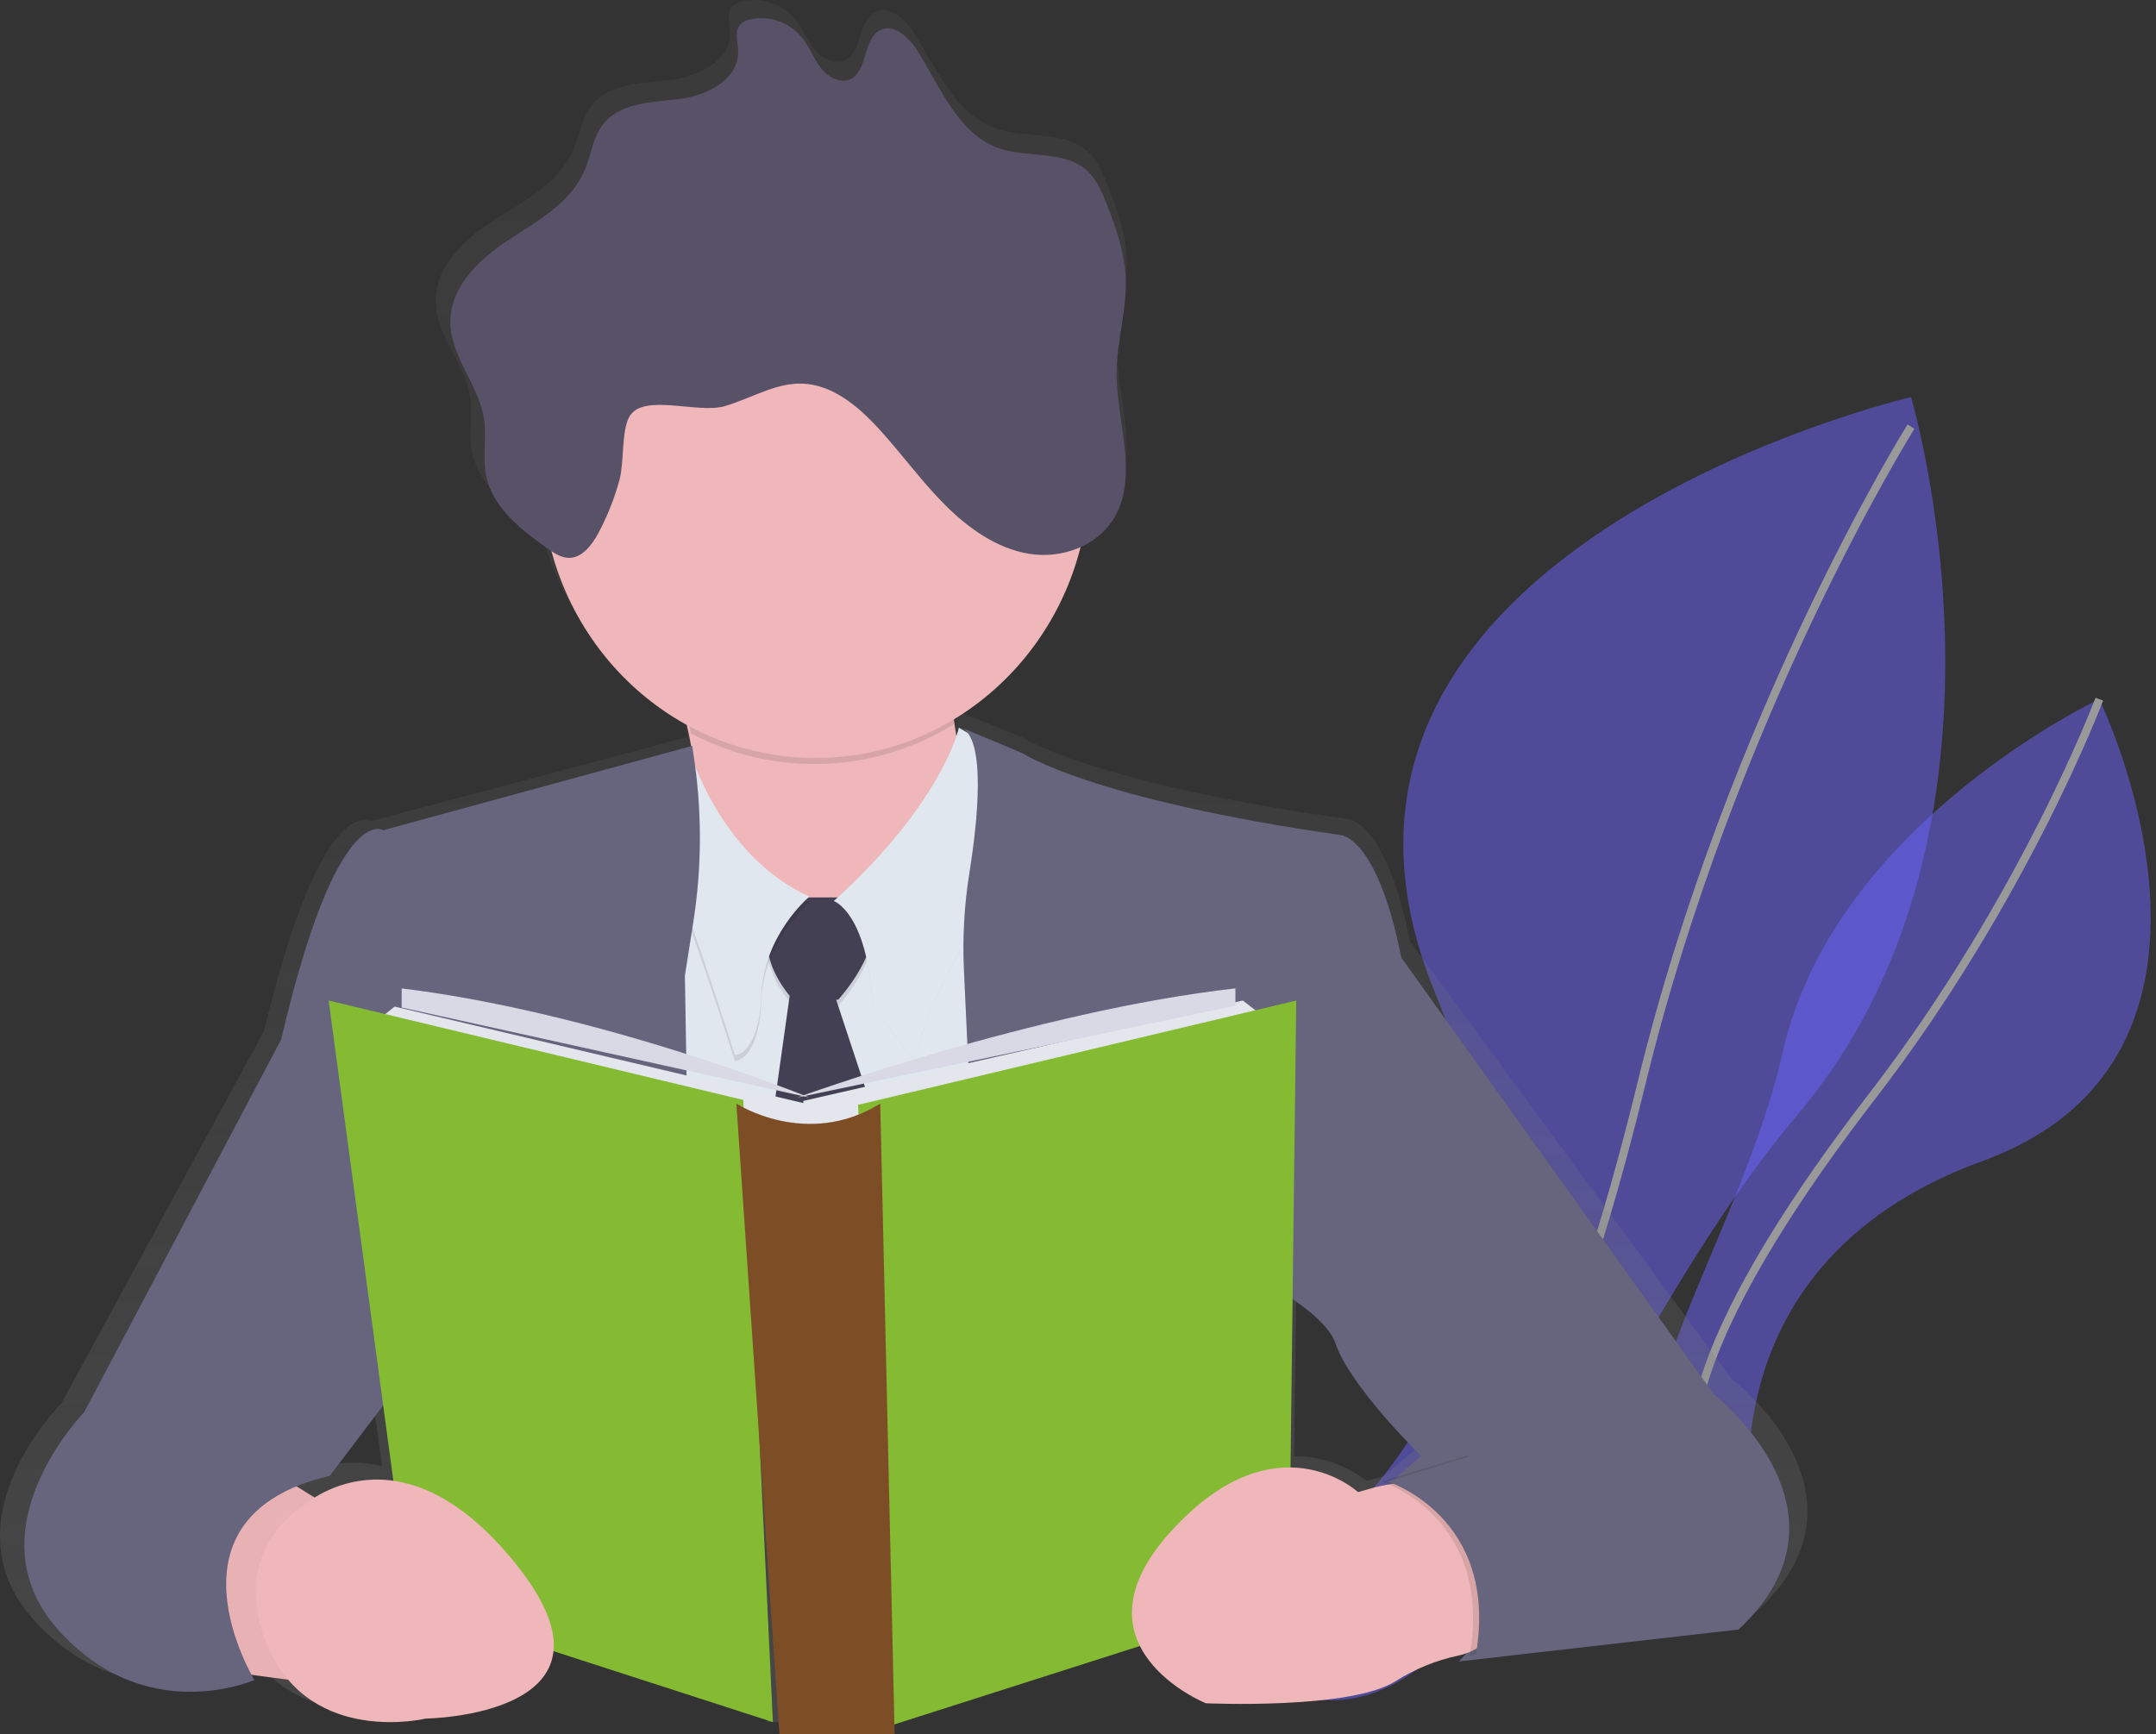<svg xmlns="http://www.w3.org/2000/svg" width="266" height="214" viewBox="0 0 266 214">
    <rect x="0" y="0" width="266" height="214" fill="#333333" stroke="none"/>
    <defs>
        <linearGradient id="prefix__a" x1="50%" x2="50%" y1="100%" y2="-.003%">
            <stop offset="0%" stop-color="gray" stop-opacity=".25"/>
            <stop offset="54%" stop-color="gray" stop-opacity=".12"/>
            <stop offset="100%" stop-color="gray" stop-opacity=".1"/>
        </linearGradient>
    </defs>
    <g fill="none" fill-rule="evenodd">
        <g opacity=".5">
            <path fill="#6C63FF" fill-rule="nonzero" d="M92.978 152.477s-52.436-24.428-30.027-78.99C85.36 18.926 4.228 0 4.228 0s-15.893 53.127 13.966 88.506c29.858 35.38 41.377 94.117 74.784 63.97z" transform="matrix(-1 0 0 1 240 49)"/>
            <path stroke="#FFF" d="M4.228 3.643S26.35 38.93 37.514 84.835c11.163 45.904 29.338 83.784 55.194 70.42" transform="matrix(-1 0 0 1 240 49)"/>
        </g>
        <g opacity=".5">
            <path fill="#6C63FF" fill-rule="nonzero" d="M22.07 112.1S1.372 84.588 28.832 58.066C56.29 31.544 18.859.09 18.859.09S-4.75 27.398.887 55.707C6.523 84.015-4.202 121.48 22.07 112.1z" transform="rotate(24 -63.795 608.076)"/>
            <path stroke="#FFF" d="M18.862.09s1.566 26.321-5.671 56.148c-7.238 29.826-8.5 56.687 8.983 55.291" transform="rotate(24 -63.795 608.076)"/>
        </g>
        <g fill-rule="nonzero">
            <path fill="url(#prefix__a)" d="M213.5 170.003l-39.517-53.83c-3.086-15.111-7.719-15.111-7.719-15.111-31.489-4.408-40.132-10.076-40.132-10.076l-7.045-2.869-.588-.36-.084-.488c-.027-.167-.054-.386-.075-.58 7.693-4.811 13.245-12.592 15.443-21.646.057-.236.109-.479.163-.718 1.512-.754 2.788-1.937 3.682-3.413 3.027-5.16.152-11.693.217-17.705.04-3.799 1.3-7.522 1.157-11.318-.12-3.18-1.214-6.232-2.409-9.168-.58-1.43-1.22-2.89-2.33-3.946-2.945-2.782-7.714-1.59-11.496-2.96-4.893-1.772-7.172-7.296-10-11.737-1.085-1.714-3.057-3.523-4.837-2.585-2.09 1.1-1.523 4.862-3.633 5.919-1.28.64-2.843-.167-3.756-1.283-.913-1.116-1.436-2.517-2.335-3.644-1.643-1.987-4.2-2.878-6.663-2.322-.48.08-.922.316-1.265.673-.675.818-.252 2.035-.206 3.1.16 3.588-4.064 5.58-7.554 5.961-3.49.38-7.603.426-9.692 3.315-1.105 1.53-1.34 3.523-2.086 5.264-1.729 4.039-5.91 6.251-9.583 8.57-3.674 2.32-7.457 5.702-7.424 10.11.032 4.228 3.62 7.652 4.251 11.837.336 2.218-.187 4.51.23 6.716.767 4.047 4.403 6.764 7.757 9.061.228.155.458.31.694.457.06.248.12.493.184.738 2.604 9.54 8.928 17.512 17.438 21.983.054.237.106.476.157.721.16.756.31 1.542.442 2.348l-.103.028v-.079l-39.03 10.352c-.234-.088-.485-.12-.734-.096-1.598-.135-6.597 1.657-12.43 25.965L7.585 173.151s-14.51 14.484-3.395 26.774c5.665 6.26 12.054 7.773 16.955 7.754 2.847.042 5.677-.457 8.35-1.472 0 0-.2-.32-.508-.89l3.305.42c6.503 7.519 17.579 4.878 17.579 4.878s15.755-.186 16.335-8.756l28.317 9.035.113 1.61h14.87l-.025-1.026 31.284-9.802c2.438 4.69 8.399 7.009 8.399 7.009s18.36.803 24.13-2.675c2.425-1.48 5.067-2.538 7.82-3.131l.16-.017-.038.04 35.347-3.946c16.056-14.472-3.083-28.953-3.083-28.953zM35.58 182.804l-.778-.468c1.39-.552 2.818-.991 4.273-1.313l6.876-8.83 1.19 8.709c-3.945-.947-8.09-.265-11.561 1.902zm132.998-.07c-2.56-2.012-5.692-3.078-8.9-3.03l.27-21.436c2.583 1.716 4.75 3.61 5.392 5.436 1.854 5.355 10.806 13.852 10.806 13.852l-4.65 3.974-.723.617c-.195.048-.39.096-.585.15l-1.61.437z"/>
            <path fill="#EFB7B9" d="M28.29 206.315L35.557 207.266 39.795 185.401 31.619 180.329 21.024 192.372z"/>
            <path fill="#000" d="M28.29 206.315L35.557 207.266 39.795 185.401 31.619 180.329 21.024 192.372z" opacity=".03"/>
            <path fill="#EFB7B9" d="M124.64 100.627l-17.242 16.37s-33.296 7.87-24.97-3.15c4.715-6.241 4.088-15.714 2.657-22.756-.64-3.194-1.53-6.325-2.658-9.363 0 0 42.816-27.376 36.87-6.597-1.763 6.163-2.01 10.915-1.487 14.547 1.249 8.613 6.83 10.949 6.83 10.949z"/>
            <path fill="#000" d="M119.566 74.937c-1.768 6.01-2.015 10.645-1.49 14.187-9.95 6.343-22.398 6.868-32.818 1.383-.642-3.114-1.533-6.168-2.665-9.13 0 0 42.936-26.705 36.973-6.44z" opacity=".1"/>
            <path fill="#EFB7B9" d="M134.4 58.738c0 19.214-15.124 34.79-33.783 34.793-18.658.003-33.787-15.57-33.792-34.784-.005-19.214 15.115-34.795 33.774-34.803 8.972-.03 17.584 3.625 23.93 10.156 6.344 6.532 9.898 15.4 9.872 24.638z"/>
            <path fill="#E1E7EF" d="M77.337 104.273L77.337 168.357 136.653 163.356 126.718 98.021 100.523 114.275z"/>
            <path fill="#000" d="M109.623 143.664l-6.462-19.557h.266c6.778-7.887 3.83-12.617 3.83-12.617h-9.408c-5.99 4.548-1.833 10.442-.422 12.14l-2.82 20.034h15.016z" opacity=".1"/>
            <path fill="#444053" d="M109.623 142.916l-6.462-19.557h.266c6.778-7.887 3.83-12.618 3.83-12.618h-9.408c-5.99 4.55-1.833 10.443-.422 12.14l-2.82 20.035h15.016z"/>
            <path fill="#000" d="M118.304 89.79s-1.938 9.166-15.439 21.392c0 0 4.153 1.413 4.762 12.698l5.069 7.064s3.992-14.735 11.056-19.75c7.065-5.016 0-18.183 0-18.183l-5.448-3.22z" opacity=".1"/>
            <path fill="#E1E7EF" d="M118.304 89.79s-1.938 9.166-15.439 21.392c0 0 4.153 1.413 4.762 12.698l5.069 7.064s3.992-14.735 11.056-19.75c7.065-5.016 0-18.183 0-18.183l-5.448-3.22z"/>
            <path fill="#000" d="M99.862 111.387s-5.627 4.658-5.932 12.108c-.305 7.45-3.269 7.45-3.269 7.45s-7.432-23.9-9.809-26.073c-2.376-2.173 4.287-11.34 4.287-11.34s3.738 12.89 14.723 17.855z" opacity=".1"/>
            <path fill="#E1E7EF" d="M99.862 110.638s-5.622 4.654-5.927 12.11c-.305 7.456-3.266 7.448-3.266 7.448s-7.428-23.904-9.814-26.075c-2.385-2.17 4.284-11.338 4.284-11.338s3.747 12.888 14.723 17.855z"/>
            <path fill="#000" d="M118.633 89.79l7.536 3.154s8.441 5.683 39.187 10.09c0 0 4.52 0 7.536 15.133l38.578 53.909s18.689 14.49 3.016 29.004l-34.503 3.941s19.895-19.861-10.248-20.492l5.57-4.89s-8.743-8.524-10.55-13.871c-1.806-5.348-16.572-11.349-16.572-11.349l1.81 45.397-27.14 4.41-3.913-84.474c-.188-3.984.03-7.978.652-11.914 1.022-6.407 2.1-16.556-.959-18.048z" opacity=".1"/>
            <path fill="#67647E" d="M118.633 89.79l7.536 3.154s8.441 5.683 39.187 10.09c0 0 4.52 0 7.536 15.133l38.578 53.909s18.689 14.49 3.016 29.004l-34.503 3.941s19.895-19.861-10.248-20.492l5.578-4.887s-8.743-8.524-10.55-13.871c-1.806-5.348-16.572-11.349-16.572-11.349l1.81 45.396-27.16 4.407-3.912-84.473c-.188-3.984.03-7.978.652-11.914 1.033-6.407 2.111-16.556-.948-18.048z"/>
            <path fill="#000" d="M85.39 92.035L47.284 102.44s-5.7-3.778-12.602 25.827l-24.304 45.98s-14.104 14.474-3.3 26.766c10.804 12.292 24.313 6.278 24.313 6.278S19.087 187.14 40.693 182.1l8.113-10.705 36.606 4.407-.922-55.424 1.025-6.46c1.109-6.982 1.109-14.108 0-21.09l-.124-.792z" opacity=".1"/>
            <path fill="#67647E" d="M85.399 92.035l-38.11 10.406s-5.7-3.778-12.603 25.832l-24.305 45.985s-14.115 14.477-3.297 26.751c10.818 12.274 24.305 6.3 24.305 6.3s-12.302-20.155 9.304-25.196l8.114-10.708 36.608 4.409-.917-55.433 1.017-6.46c1.109-6.983 1.109-14.111 0-21.094l-.116-.792z"/>
            <path fill="#E4E6ED" d="M48.686 124.21L45.051 127.147 99.862 142.168 99.862 136.291z"/>
            <path fill="#E4E6ED" d="M153.332 123.462L156.926 126.249 99.111 141.42 99.111 135.847z"/>
            <path fill="#85BA33" d="M40.545 123.462L91.704 135.732 95.357 212.503 50.593 198.03zM159.929 123.462L105.869 136.333 108.887 213.252 159.023 197.239z"/>
            <path fill="#8B572A" d="M90.852 136.182s8.653 5.633 17.75 0L110.375 214H96.165l-5.313-77.818z"/>
            <path fill="#000" d="M90.852 136.182s8.653 5.633 17.75 0L110.375 214H96.165l-5.313-77.818z" opacity=".1"/>
            <path fill="#D8D9E5" d="M49.556 121.965v2.358l50.306 11.11s-25.61-10.44-50.306-13.468z"/>
            <path fill="#D8D9E5" d="M152.42 121.965v2.144l-54.06 11.325s29.456-10.713 54.06-13.469z"/>
            <path fill="#EFB7B9" d="M169.11 183.676l-1.558.444s-10.148-9.4-23.083 4.843c-12.936 14.244 4.305 21.215 4.305 21.215s17.76.807 23.34-2.686c2.4-1.524 5.03-2.602 7.774-3.188 1.678-.348 3.205-1.26 4.354-2.6 2.116-2.454 3.071-5.788 2.6-9.072-.617-4.35-3.623-7.893-7.643-9.007-3.31-.911-6.787-.894-10.089.05zM37.342 185.873s11.92-11.09 26.524 7.393c14.604 18.483-11.327 18.8-11.327 18.8s-14.018 3.379-19.371-8.635c-5.353-12.014 4.174-17.558 4.174-17.558z"/>
            <path fill="#000" d="M170.441 182.814s13.854 4.333 10.884 21.459l8.373-.978 1.767-8.709-3.575-12.129-6.853-2.877-10.596 3.234z" opacity=".1"/>
            <path fill="#67647E" d="M171.192 182.814s13.854 4.333 10.884 21.459l8.373-.978 1.766-8.709-3.574-12.129-6.853-2.877-10.596 3.234z"/>
            <path fill="#000" d="M134.398 58.089c.003 2.851-.32 5.692-.962 8.462-2.12 1.063-4.493 1.43-6.813 1.055-3.997-.645-7.526-3.153-10.448-6.097-2.923-2.944-5.375-6.37-8.194-9.432-2.556-2.775-5.71-5.37-9.374-5.481-3.328-.103-6.359 1.857-9.567 2.786-3.36.975-10.13-1.685-11.769 1.319-.962 1.766-.622 5.65-1.19 7.74-.618 2.283-1.488 4.482-2.591 6.55-.816 1.512-2.015 3.114-3.66 3.1-.641-.034-1.263-.244-1.805-.608-3.473-13.378.733-27.665 10.778-36.618C88.85 21.912 102.91 19.92 114.84 25.76c11.93 5.84 19.562 18.45 19.56 32.32l-.002.009z" opacity=".1"/>
            <path fill="#585268" d="M89.398 50.122c3.21-.928 6.253-2.888 9.567-2.785 3.665.112 6.82 2.705 9.374 5.479 2.816 3.057 5.268 6.481 8.193 9.427 2.926 2.946 6.452 5.444 10.448 6.095 3.996.65 8.496-.935 10.57-4.585 2.955-5.21.15-11.809.212-17.877.04-3.837 1.27-7.597 1.13-11.43-.116-3.21-1.184-6.305-2.35-9.259-.569-1.433-1.192-2.917-2.279-3.98-2.879-2.808-7.536-1.605-11.233-2.989-4.78-1.79-7.009-7.37-9.77-11.854-1.066-1.72-2.991-3.556-4.726-2.61-2.041 1.111-1.487 4.911-3.55 5.977-1.25.645-2.779-.17-3.67-1.295-.892-1.126-1.406-2.542-2.281-3.68-1.588-2.005-4.105-2.91-6.525-2.346-.47.082-.903.32-1.237.679-.658.825-.247 2.054-.2 3.132.157 3.622-3.962 5.633-7.382 6.017-3.42.384-7.43.43-9.469 3.35-1.087 1.544-1.31 3.556-2.039 5.315-1.69 4.08-5.774 6.304-9.365 8.657-3.592 2.352-7.286 5.76-7.254 10.21.033 4.277 3.535 7.736 4.155 11.957.326 2.24-.183 4.556.225 6.782.748 4.086 4.301 6.829 7.58 9.15.815.573 1.685 1.171 2.664 1.18 1.631.014 2.852-1.587 3.659-3.097 1.103-2.069 1.973-4.266 2.59-6.548.569-2.095.23-5.977 1.192-7.737 1.642-3.02 8.41-.364 11.771-1.335z"/>
        </g>
    </g>
</svg>
